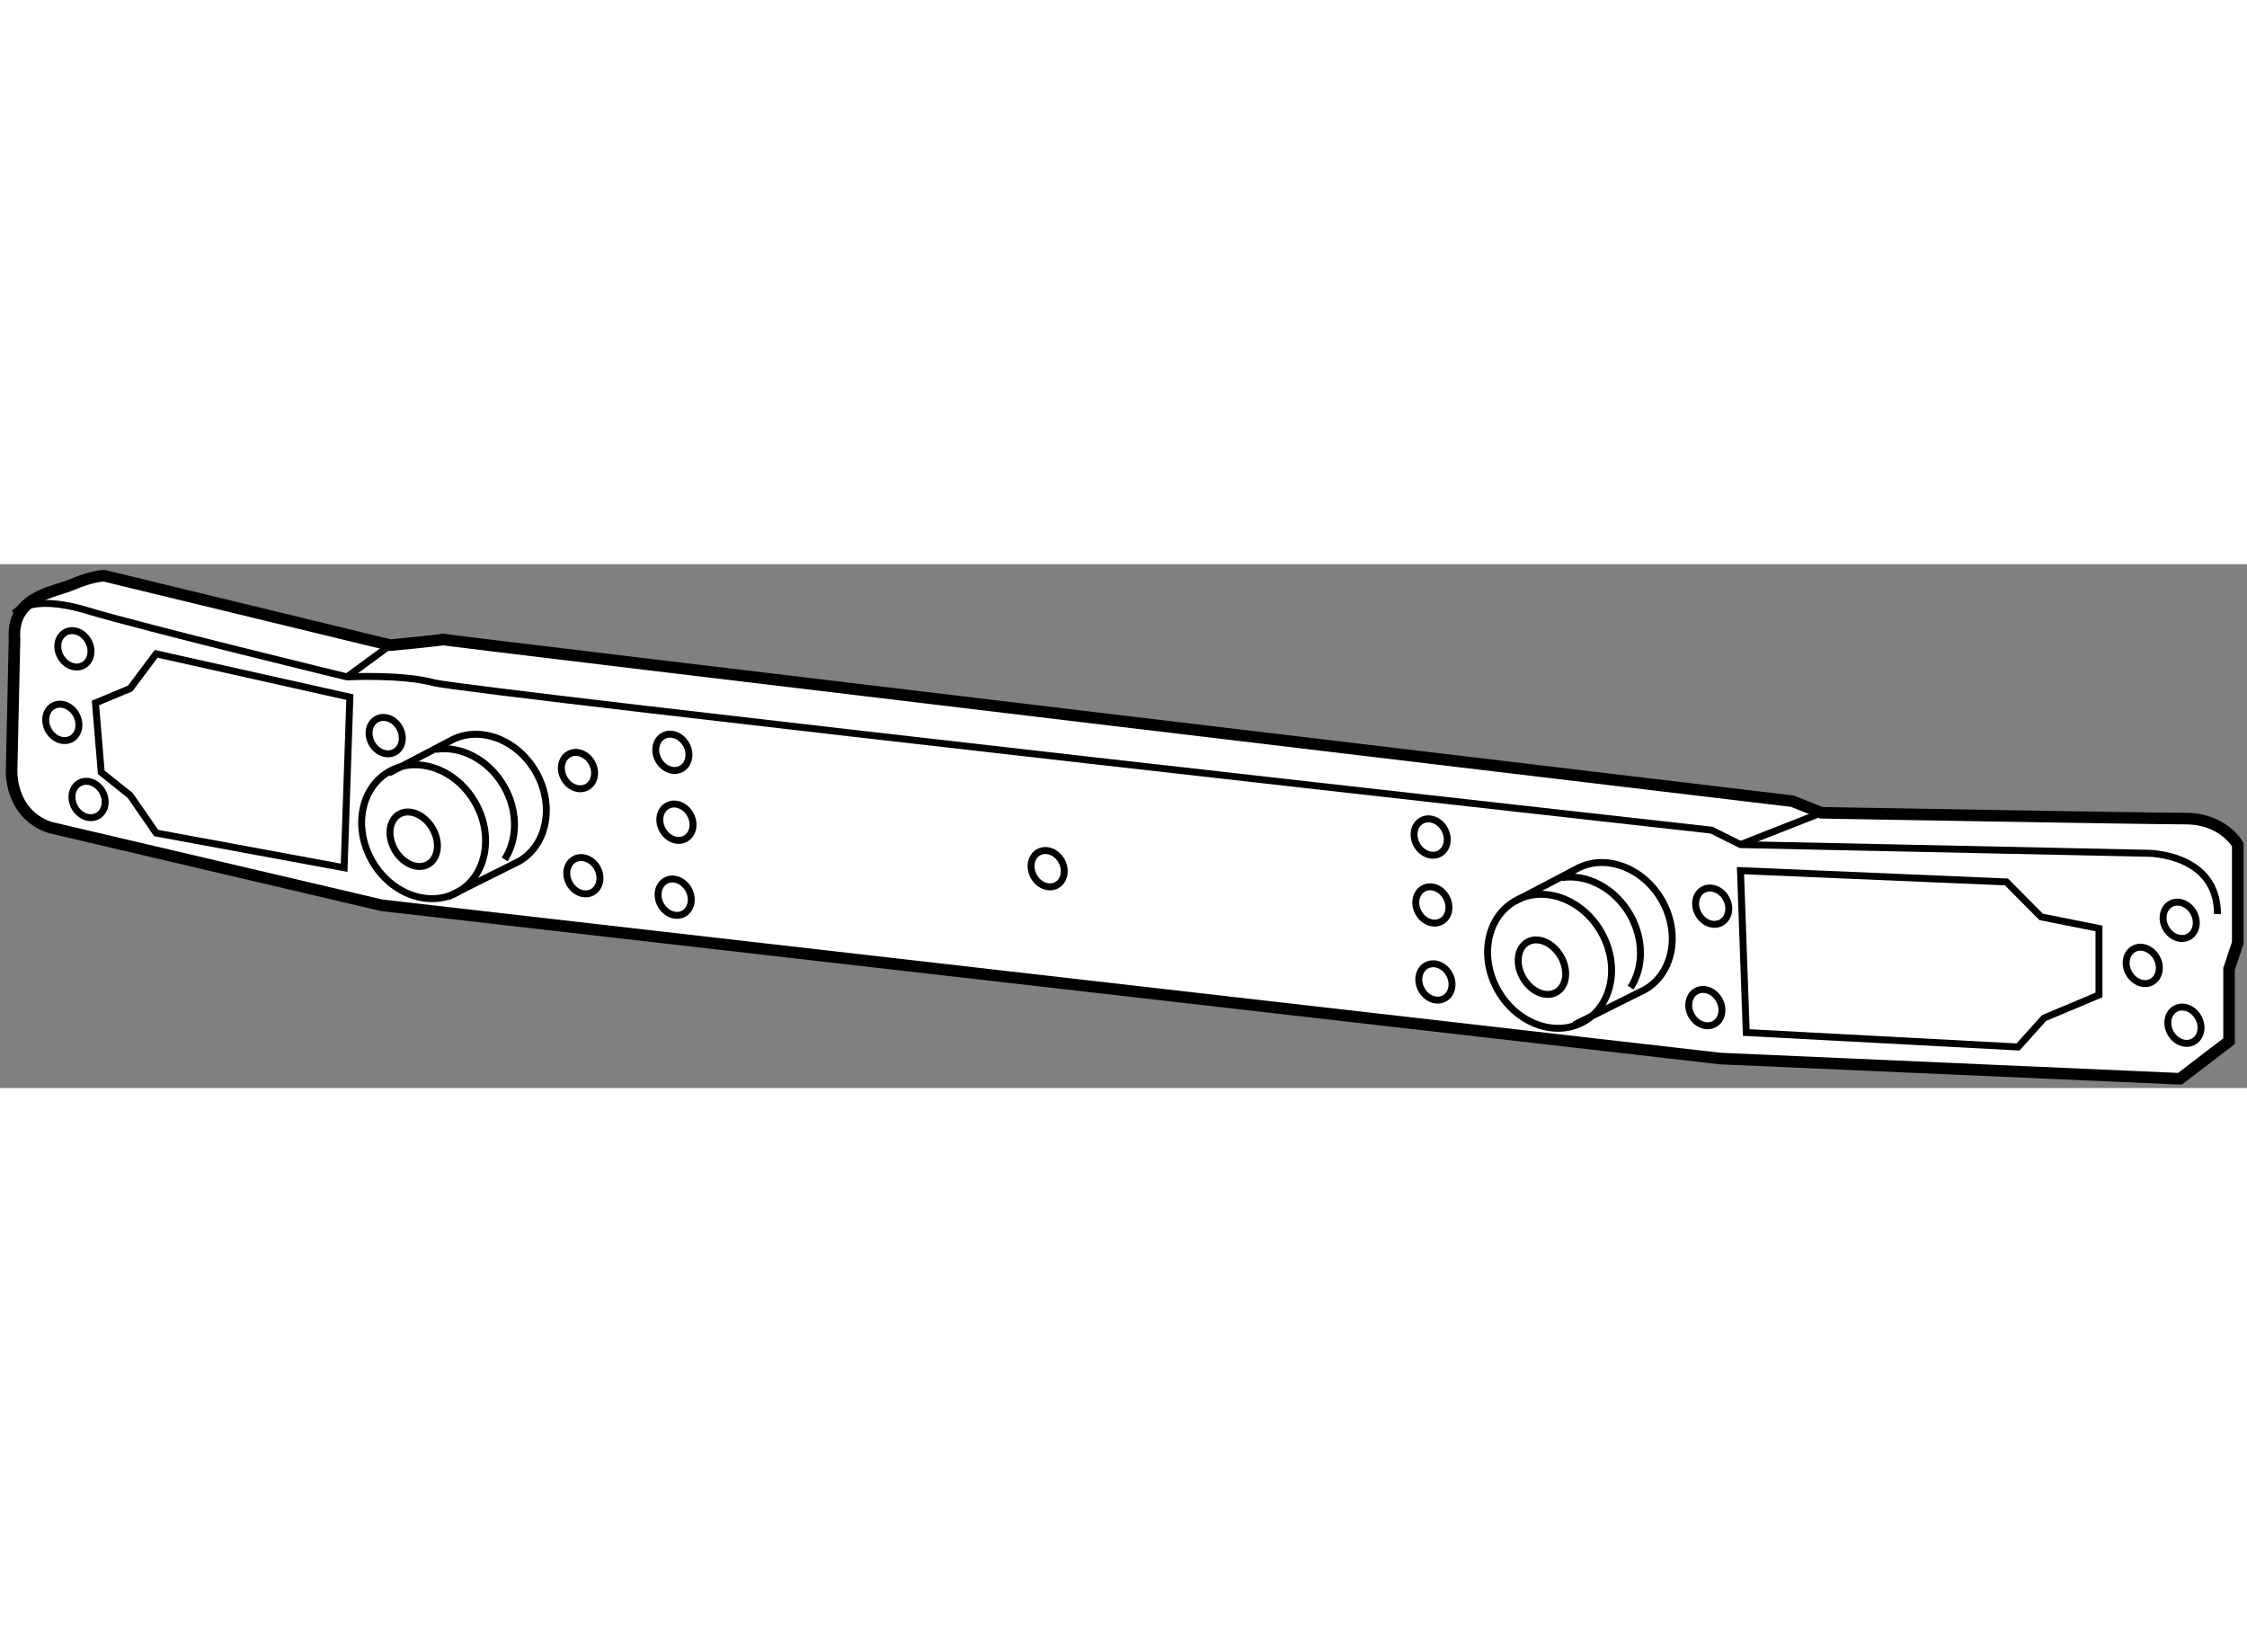 <?xml version="1.0" encoding="utf-8"?>
<!-- Generator: Adobe Illustrator 15.1.0, SVG Export Plug-In . SVG Version: 6.00 Build 0)  -->
<!DOCTYPE svg PUBLIC "-//W3C//DTD SVG 1.1//EN" "http://www.w3.org/Graphics/SVG/1.1/DTD/svg11.dtd">
<svg version="1.1" xmlns="http://www.w3.org/2000/svg" xmlns:xlink="http://www.w3.org/1999/xlink" x="0px" y="0px" width="244.8px"
	 height="180px" viewBox="35.932 109.676 97.06 22.629" enable-background="new 0 0 244.8 180" xml:space="preserve">
	
<rect x="35.932" y="109.676" width="97.06" height="22.629" fill="#808080" stroke="none"/>
	
<g><path fill="#FFFFFF" stroke="#000000" stroke-width="0.5" d="M38.058,121.041l14.361,3.37l57.819,6.62l19.858,0.874l2.121-1.624
				v-3.122l0.375-1.123v-4.247c0,0-0.623-1.123-2.246-1.123c-1.625,0-15.737-0.251-15.737-0.251l-1.248-0.5
				c0,0-58.694-6.991-58.319-6.991c0.375,0-2.248,0.25-2.248,0.25l-12.363-2.998c0,0-0.5,0-1.374,0.375
				c-0.874,0.374-2.622,0.5-2.498,2.373l-0.125,5.62C36.435,118.544,36.31,120.415,38.058,121.041z"></path><polygon fill="none" stroke="#000000" stroke-width="0.3" points="50.796,122.789 42.678,121.29 41.555,119.666 40.305,118.668 
				40.056,115.671 41.555,115.046 42.678,113.549 51.045,115.42 		"></polygon><polygon fill="none" stroke="#000000" stroke-width="0.3" points="111.362,129.907 111.113,122.914 122.602,123.403 
				124.1,124.912 126.598,125.411 126.598,128.285 124.225,129.281 123.102,130.531 		"></polygon><path fill="none" stroke="#000000" stroke-width="0.3" d="M36.559,111.799c0,0,0.624-0.874,3.122-0.124
				c2.498,0.75,11.239,2.87,11.239,2.87s2.373-0.124,3.746,0.251c1.374,0.375,55.198,6.369,55.198,6.369l1.248,0.624l17.608,0.375
				c0,0,2.996,0,2.996,2.622"></path><ellipse transform="matrix(0.88 -0.475 0.475 0.88 -49.125 32.158)" fill="none" stroke="#000000" stroke-width="0.3" cx="39.119" cy="113.36" rx="0.687" ry="0.812"></ellipse><ellipse transform="matrix(0.88 -0.475 0.475 0.88 -52.148 33.248)" fill="none" stroke="#000000" stroke-width="0.3" cx="39.744" cy="119.854" rx="0.687" ry="0.812"></ellipse><ellipse transform="matrix(0.88 -0.475 0.475 0.88 -50.721 32.384)" fill="none" stroke="#000000" stroke-width="0.3" cx="38.662" cy="116.467" rx="0.687" ry="0.813"></ellipse><ellipse transform="matrix(0.879 -0.476 0.476 0.879 -49.421 39.219)" fill="none" stroke="#000000" stroke-width="0.3" cx="52.648" cy="117.092" rx="0.688" ry="0.813"></ellipse><ellipse transform="matrix(0.879 -0.476 0.476 0.879 -48.264 45.166)" fill="none" stroke="#000000" stroke-width="0.3" cx="65.012" cy="117.842" rx="0.687" ry="0.811"></ellipse><ellipse transform="matrix(0.88 -0.475 0.475 0.88 -49.569 45.424)" fill="none" stroke="#000000" stroke-width="0.3" cx="65.137" cy="120.839" rx="0.687" ry="0.812"></ellipse><ellipse transform="matrix(0.879 -0.476 0.476 0.879 -48.701 53.545)" fill="none" stroke="#000000" stroke-width="0.3" cx="81.255" cy="122.824" rx="0.687" ry="0.812"></ellipse><ellipse transform="matrix(0.879 -0.476 0.476 0.879 -49.127 43.276)" fill="none" stroke="#000000" stroke-width="0.3" cx="60.91" cy="118.668" rx="0.688" ry="0.812"></ellipse><ellipse transform="matrix(0.879 -0.476 0.476 0.879 -51.261 43.933)" fill="none" stroke="#000000" stroke-width="0.3" cx="61.141" cy="123.212" rx="0.688" ry="0.811"></ellipse><ellipse transform="matrix(0.88 -0.474 0.474 0.88 -51.062 45.741)" fill="none" stroke="#000000" stroke-width="0.3" cx="65.137" cy="124.085" rx="0.687" ry="0.812"></ellipse><path fill="none" stroke="#000000" stroke-width="0.3" d="M98.334,121.136c0.213,0.395,0.115,0.86-0.216,1.042
				c-0.337,0.179-0.78,0.006-0.993-0.389c-0.212-0.395-0.115-0.86,0.221-1.04C97.677,120.568,98.123,120.741,98.334,121.136z"></path><ellipse transform="matrix(0.88 -0.474 0.474 0.88 -47.304 61.256)" fill="none" stroke="#000000" stroke-width="0.3" cx="97.856" cy="124.46" rx="0.687" ry="0.81"></ellipse><ellipse transform="matrix(0.88 -0.474 0.474 0.88 -45.876 67.05)" fill="none" stroke="#000000" stroke-width="0.3" cx="109.969" cy="124.46" rx="0.687" ry="0.811"></ellipse><path fill="none" stroke="#000000" stroke-width="0.3" d="M110.199,128.504c0.214,0.396,0.114,0.859-0.219,1.04
				c-0.334,0.18-0.777,0.008-0.991-0.387c-0.212-0.394-0.113-0.86,0.221-1.041C109.541,127.936,109.984,128.111,110.199,128.504z"></path><ellipse transform="matrix(0.88 -0.475 0.475 0.88 -43.797 76.771)" fill="none" stroke="#000000" stroke-width="0.3" cx="130.075" cy="125.085" rx="0.687" ry="0.811"></ellipse><ellipse transform="matrix(0.879 -0.476 0.476 0.879 -46.001 77.667)" fill="none" stroke="#000000" stroke-width="0.3" cx="130.345" cy="129.657" rx="0.687" ry="0.811"></ellipse><ellipse transform="matrix(0.879 -0.477 0.477 0.879 -45.038 76.573)" fill="none" stroke="#000000" stroke-width="0.3" cx="128.451" cy="127.083" rx="0.686" ry="0.812"></ellipse><ellipse transform="matrix(0.88 -0.476 0.476 0.88 -48.967 61.919)" fill="none" stroke="#000000" stroke-width="0.3" cx="97.856" cy="127.707" rx="0.688" ry="0.811"></ellipse><ellipse transform="matrix(0.864 -0.503 0.503 0.864 -53.634 43.716)" fill="none" stroke="#000000" stroke-width="0.3" cx="54.23" cy="121.291" rx="2.56" ry="2.996"></ellipse><path fill="none" stroke="#000000" stroke-width="0.3" d="M54.746,117.677c1.08-0.172,2.279,0.432,2.946,1.577
				c0.624,1.072,0.602,2.317,0.037,3.174"></path><path fill="none" stroke="#000000" stroke-width="0.3" d="M55.292,124.037l3.068-1.53c1.223-0.711,1.538-2.447,0.706-3.877
				c-0.832-1.431-2.498-2.014-3.719-1.304l-2.623,1.374"></path><ellipse transform="matrix(0.864 -0.503 0.503 0.864 -53.863 43.636)" fill="none" stroke="#000000" stroke-width="0.3" cx="53.855" cy="121.54" rx="0.937" ry="1.249"></ellipse><path fill="none" stroke="#000000" stroke-width="0.3" d="M105.08,125.544c0.833,1.43,0.515,3.166-0.707,3.876
				c-1.22,0.713-2.888,0.128-3.719-1.301c-0.832-1.433-0.517-3.169,0.704-3.879C102.582,123.527,104.248,124.112,105.08,125.544z"></path><path fill="none" stroke="#000000" stroke-width="0.3" d="M103.381,123.216c1.08-0.171,2.28,0.432,2.948,1.578
				c0.623,1.072,0.601,2.317,0.036,3.173"></path><path fill="none" stroke="#000000" stroke-width="0.3" d="M103.928,129.577l3.066-1.531c1.224-0.711,1.539-2.446,0.708-3.877
				c-0.832-1.43-2.499-2.013-3.721-1.303l-2.624,1.374"></path><ellipse transform="matrix(0.864 -0.504 0.504 0.864 -50.066 68.943)" fill="none" stroke="#000000" stroke-width="0.3" cx="102.493" cy="127.08" rx="0.937" ry="1.249"></ellipse><line fill="none" stroke="#000000" stroke-width="0.3" x1="50.92" y1="114.545" x2="52.794" y2="113.174"></line><line fill="none" stroke="#000000" stroke-width="0.3" x1="114.609" y1="120.415" x2="111.113" y2="121.789"></line></g>


</svg>